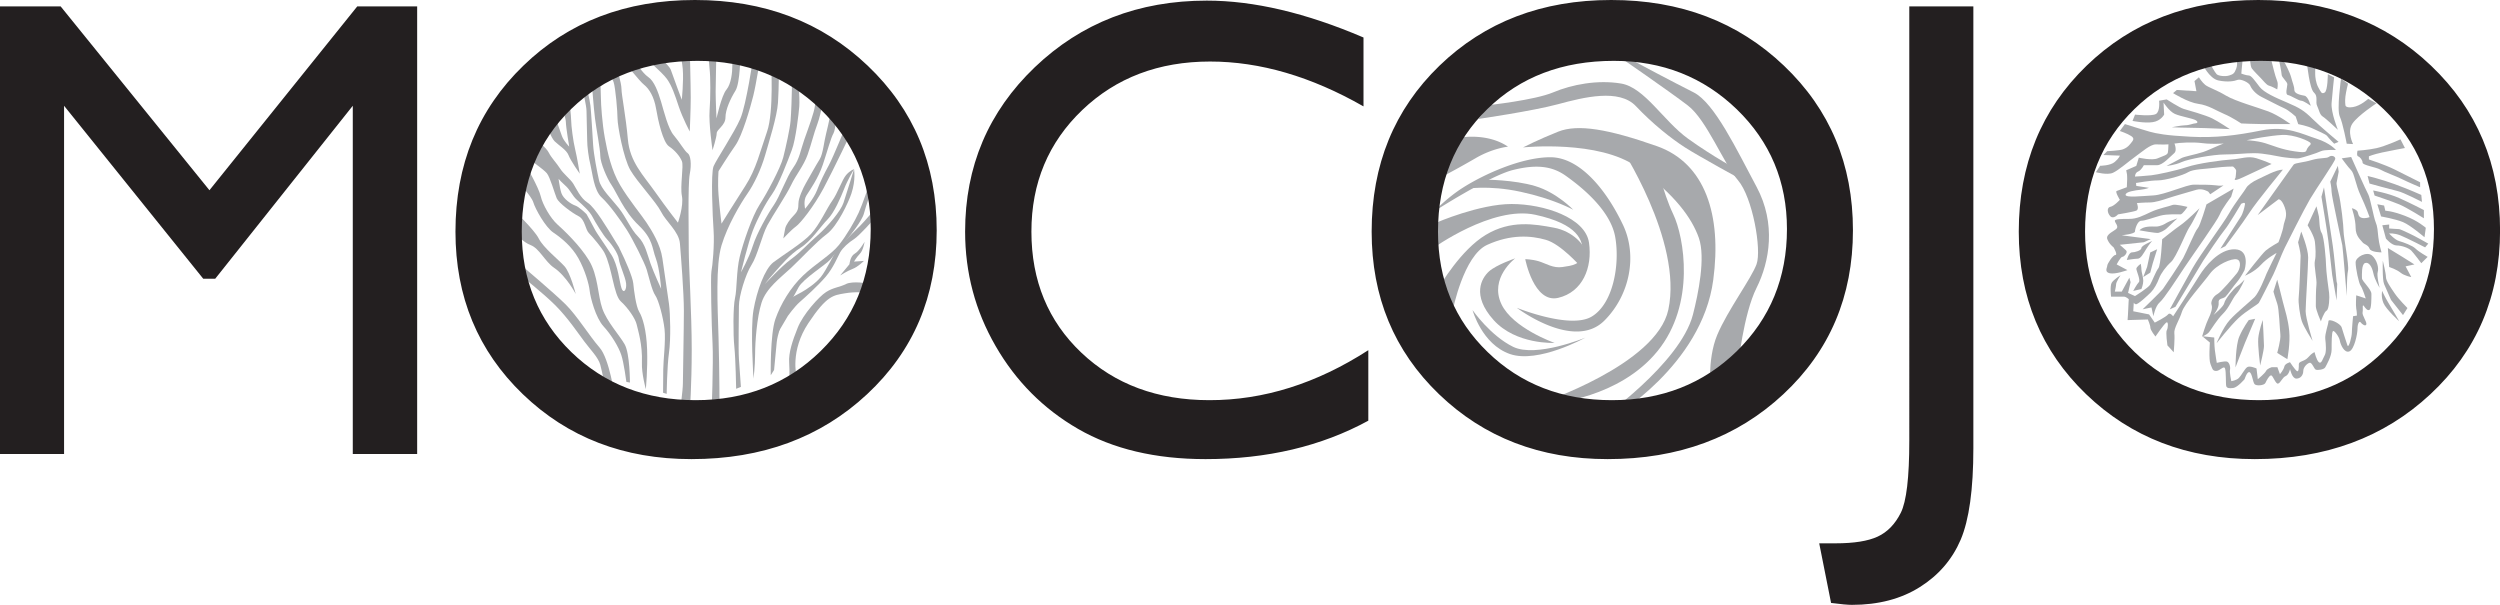 <svg xmlns="http://www.w3.org/2000/svg" viewBox="0 0 404.64 97.91"><style>.st0{fill:#a7a9ac}.st1{fill:#231f20}</style><path class="st0" d="M281.3 59.33s.88-8.49 3.01-12.74c2.12-4.24 3.19-10.4 0-16.35-3.19-5.95-6.8-13.59-10.19-15.29-3.39-1.7-9.34-4.88-9.34-4.88L261.8 9s8.33 5.73 11.38 8.07c3.06 2.33 5.75 9.34 8.12 12.1 2.37 2.76 3.86 11.25 3.01 13.59-.85 2.33-4.67 7.43-6.37 11.46-1.69 4.04-1.06 9.56-1.06 9.56l4.42-4.45z"/><path class="st0" d="M260.95 67.6s14.5-8.39 16.35-22.29c1.4-10.45-1.27-18.9-9.13-21.66-7.86-2.76-12.79-3.61-15.97-2.34-3.19 1.27-5.69 2.55-5.69 2.55s12.32-1.27 18.48 3.19 8.86 8.28 9.98 11.46c1.11 3.19-.09 9.04-.96 12.42-2.07 7.96-15.12 17.04-15.12 17.04l2.06-.37z"/><path class="st0" d="M239.3 19.25s8.76-1.27 12.9-2.39c4.14-1.12 9.87-2.55 12.58.32 2.71 2.87 5.73 5.26 7.96 6.69 2.23 1.43 9.23 5.26 9.23 5.26l-.64-1.59s-4.14-2.23-8.12-5.1c-3.98-2.87-7.01-8.28-10.83-8.92-3.82-.64-7.96.16-10.99 1.43-3.03 1.27-10.51 2.07-10.51 2.07l-1.58 2.23z"/><path class="st0" d="M251.24 65.27s10.83-.8 17.04-8.44c6.21-7.65 4.3-18.47 2.55-22.14-1.75-3.66-2.87-8.92-2.87-8.92l-5.89-2.39s10.35 15.6 7.96 26.75c-1.91 8.91-20.71 15.13-20.71 15.13h1.92z"/><path class="st0" d="M232.13 34.21s8.92-5.73 12.74-6.69c3.82-.96 6.37-.64 8.6.96 2.23 1.59 7.17 5.41 7.96 9.87.79 4.46-.32 10.83-3.82 12.9-3.5 2.07-12.1-1.43-12.1-1.43s9.22 7.02 14.17 2.07c4.14-4.14 5.35-10.53 3.03-15.45-2.87-6.05-7.17-10.99-11.78-10.99-4.62 0-10.67 2.71-14.17 4.94-2.51 1.59-4.63 3.82-4.63 3.82M244.08 23.74s-2.43.23-5.22 1.85a158.17 158.17 0 01-5.45 3.02l3.24-6.38c.01 0 4.19-.69 7.43 1.51"/><path class="st0" d="M254.64 33.95s-2.67-2.79-6.15-3.83c-3.48-1.04-8.12-1.04-8.12-1.04l-3.25 1.51s3.71-.7 9.04.46c5.34 1.15 8.48 2.9 8.48 2.9M246.87 41.95s1.39 7.19 5.33 6.26c3.94-.93 5.57-4.87 4.99-8.93-.58-4.06-7.31-6.26-12.53-6.26s-12.18 3.02-12.18 3.02l-.58 4.17s9.63-6.96 16.59-5.45c6.95 1.51 7.77 4.17 7.65 6.14-.11 1.97-1.74 2.09-3.25 2.32-1.51.23-2.67-.58-3.82-.93-1.16-.34-2.2-.34-2.2-.34"/><path class="st0" d="M235.15 50.18s1.74-8.81 5.56-10.55c3.83-1.74 7.07-1.51 9.51-.81 2.43.7 5.57 4.29 5.57 4.29s.81-1.04.81-2.2c0-1.16-1.97-3.48-5.1-4.06-3.13-.58-6.95-1.28-11.01 1.16-4.06 2.43-7.42 8.23-7.42 8.23l2.08 3.94z"/><path class="st0" d="M251.61 55.5s-6.26.32-9.87-3.71c-3.61-4.04-1.91-6.79-.74-7.86 1.17-1.06 4.25-2.12 4.25-2.12s-4.25 3.18-2.23 7.43c1.84 3.89 8.59 6.26 8.59 6.26"/><path class="st0" d="M238.34 50.19s1.49 5.52 6.05 7.11c4.56 1.59 12.21-2.65 12.21-2.65s-7.96 3.29-11.68 1.49c-3.71-1.81-6.58-5.95-6.58-5.95M380.86 23.32s-1.03-2-.1-3.33c.92-1.33 3.89-3.27 3.89-3.27l-1.34-.72s-1.23 1.13-2.46 1.33c-1.23.2-1.23-.3-1.23-.3s-.1-.61 0-1.43.42-2.05.42-2.05l-1.13-.82s-.72 5.01-.2 6.13c.51 1.12 1.12 4.4 1.12 4.4l1.03.06zM378.4 21.01s-1.12-2.76-1.02-4.3c.11-1.53.41-4.19.41-4.19l-1.02-.51s0 2.66-.51 2.97c-.51.3-.61-.1-1.02-.82-.41-.72-.51-1.74-.51-2.15v-1.43l-1.33-.31s.41 4.09 1.13 4.71c.71.62.2 1.53.51 2.15.3.61.4 1.43.92 1.74.5.3 2.44 2.14 2.44 2.14M378.51 22.96s-3.07-2.56-4.29-3.78c-1.23-1.23-2.05-1.74-3.99-2.56-1.94-.82-3.79-1.64-4.5-2.56-.71-.92-1.33-1.84-1.74-1.84-.4 0-1.22-.31-1.22-.31l.21-2.25-1.03-.21s.31.81 0 1.64c-.3.82-.51.92-1.12 1.12-.62.21-1.74.1-2.05-.2-.31-.31-1.02-1.64-1.02-1.64l-1.33-.1s1.12 2.46 2.66 2.76c1.53.31 2.56.1 3.07-.1.51-.2 1.84.41 2.05.92.2.51.82 1.33 1.84 1.84s2.96 1.53 3.68 1.84c.72.31 1.84 1.33 1.84 1.33l.41 1.23s1.53.3 2.35.71c.82.41 2.15.92 2.35 1.23.2.31 1.12 1.23 1.12 1.23l.71-.3zM374.01 17.13s-.41-1.53-1.02-1.64c-.61-.11-1.64-.31-1.64-.93 0-.61-.31-1.22-.51-2.04-.21-.82-1.03-2.35-1.03-2.35l-1.02-.82s.51 2.35.51 2.76c0 .41.92 1.12.92 1.53 0 .41-.41 1.64.1 1.74.51.11 1.74.92 2.14.92.42.01 1.55.83 1.55.83"/><path class="st0" d="M368.58 14.47s.2-.82 0-1.33c-.2-.51-.41-1.23-.51-1.64-.1-.41-.52-2.04-.52-2.04l-3.37-.21s0 1.43.3 1.84c.31.41 1.02 1.12 1.43 1.54.41.41.92 1.12 1.33 1.23.43.1 1.34.61 1.34.61M388.53 22.55s-2.45 1.12-3.88 1.43c-1.43.31-3.07.41-3.07.41s-.21.82.1.92c.31.1.72.61.72 1.02 0 .41 2.15.72 2.87 1.12.71.41 2.45 1.03 3.47 1.53 1.02.51 2.97 1.33 2.97 1.33v-.81s-2.46-1.23-4.09-2.05c-1.64-.82-4.2-1.64-4.2-1.64v-.51s.71-.31 2.15-.62c1.43-.31 3.68-.72 3.68-.72l-.72-1.41zM383.21 28.48l.31 1.23s3.68 1.02 4.6 1.23c.92.21 3.89 1.74 3.89 1.74l-.11-1.13s-2.04-.92-4.29-1.74-4.4-1.33-4.4-1.33M384.11 30.83s2.38.41 4.22 1.23c1.84.82 3.99 1.94 3.99 1.94v1.33s-2.76-1.74-3.99-2.25c-1.23-.51-3.99-1.43-3.99-1.43l-.23-.82zM384.78 33.06l.61 1.97s2.32.41 3.55.92 3.48 2.45 3.48 2.45l.21-1.53s-1.23-1.12-3.38-1.94c-2.15-.82-3.17-.82-3.17-.82l-.2-.84-1.1-.21zM385.59 36.46l.59 2.15s.92 1.12 1.74 1.12 1.94.41 2.35.82c.41.41 1.63 2.05 1.63 2.05l1.03-1.02s-1.44-.82-1.95-1.33c-.51-.51-1.95-1.03-2.66-1.23-.71-.2-1.63-1.23-1.63-1.23s.81-.1 1.84.31c1.02.41 3.99 1.94 3.99 1.94l.51-.61s-2.35-1.33-3.07-1.64c-.71-.31-1.43-.71-1.73-.71-.31 0-1.53-.1-1.53-.1v-.64l-1.11.12zM380.55 25.41s2.45 5.52 2.76 6.04c.31.51.89 3.78 1.2 4.5.31.71.33 1.43.44 2.45.1 1.03.51 2.45.51 2.45s-1.73 0-1.94-.61c-.21-.61-.93-.72-1.13-1.02-.2-.31-1.12-.92-1.12-2.35 0-1.43-.61-3.17-.61-3.17s.51.1.82.41c.3.31.1.92.72 1.13.61.21 1.33-.1 1.33-.1s-.62-1.74-1.44-3.48-1.02-3.58-1.53-4.09c-.51-.51-1.54-1.94-1.54-1.94l1.53-.22zM370.74 20.09s-1.95-1.43-3.58-2.05c-1.64-.62-5.32-1.64-6.86-2.56-1.53-.92-2.86-1.33-3.37-1.74-.51-.41-1.03-1.23-1.03-1.23l-.71.61.31 1.64-3.17-.2-.61.51s2.45 1.53 4.09 1.74c1.63.21 2.97 1.13 4.19 1.64 1.23.51 2.76 1.53 2.76 1.53s2.25.1 3.27.1h4.71zM351.51 20.6s2.56.1 3.88.1c1.33 0 5.53.2 5.53.2s-1.84-1.23-2.87-1.74c-1.02-.51-3.89-1.33-4.6-1.53-.71-.21-2.76-1.54-2.76-1.54l-1.23.21s.2 1.74-.51 2.15c-.72.41-3.38.1-3.38.1l-.41 1.02s1.95.41 3.28.2c1.33-.2 1.84-1.23 1.84-1.23l-.1-1.94s.92 1.43 1.84 1.84c.92.41 2.87.72 3.37 1.02.51.31.21.51-.1.51-.3 0-.92.31-1.63.31-.72.02-2.15.32-2.15.32"/><path class="st0" d="M339.23 27.87s1.84.51 2.76.1c.92-.41 2.66-1.94 3.68-2.66 1.02-.72 2.35-1.94 3.27-1.94.92 0 1.54.1 2.76-.1 1.23-.21 3.27-.3 4.8-.1 1.54.21 4.61.1 6.34-.3 1.74-.41 4.6-.92 6.54-1.03 1.94-.1 4.5 1.03 4.6 1.33.1.31-.2.31-.51.82s.1.82-2.04.51c-2.14-.3-3.47-.92-4.81-1.33-1.33-.41-3.47-.61-5.01-.41-1.54.2-3.78 1.43-5.01 1.84-1.23.41-3.07.72-3.58 1.02-.51.31-2.35 1.23-2.35 1.23s1.33-.1 2.45-.62c1.13-.51 5.12-1.23 6.96-1.23 1.84 0 3.27-.21 4.81-.21 1.54 0 3.79.51 4.4.61.61.1 2.35.31 2.86.21.51-.1 2.87-.82 3.48-1.13.61-.3 2.46-.2 2.46-.2s-.92-1.13-3.17-1.84c-2.25-.71-4.81-2.15-8.9-1.33-4.09.82-7.46 1.23-11.45 1.02-3.99-.2-5.52-.51-6.65-.82-1.12-.31-3.99-1.23-3.99-1.23l-.82 1.12s1.23.41 1.84.82c.61.41.3.72-.11 1.23s-.71.71-1.23.92c-.51.2-2.55.3-2.55.3l-.61.62 2.66.1s-.1.41-.82 1.02c-.71.62-2.36.62-2.36.62l-.7 1.04z"/><path class="st0" d="M367.67 26.54s-2.66 1.23-4.61 2.15c-1.94.92-1.23.1-1.23.1s.11-.82.11-1.13c0-.31-.51-.71-.51-.71s-1.43 0-2.97.21c-1.53.2-3.48.2-4.3.71-.81.51-3.68 1.33-4.91 1.33s-3.48.41-3.48.41l-1.33-.51-.3-1.54 1.63-.71.41-1.33s2.15.51 3.07.1c.92-.41 1.54-.51 1.63-.92.1-.41.1-1.84.1-1.84h.82s.71 1.43.1 1.94-1.84 1.94-2.76 1.94h-2.15s-.41.82-.92 1.02c-.51.2-.51.82-.51.82s1.74-.1 2.66-.21c.92-.1 3.89-.72 5.73-1.33 1.84-.62 5.73-1.13 7.26-1.23 1.54-.1 2.65-.61 3.99-.2 1.34.41 2.47.93 2.47.93"/><path class="st0" d="M359.89 30.01l-2.15 1.43-.31-.41s-.92-.61-1.94-.31c-1.02.31-3.58 1.02-4.5 1.33-.92.31-2.15.72-3.07.72-.92 0-2.05.1-2.05.1s.41 1.02-.1 1.22c-.51.21-2.96.61-2.96.61s-.71.82-1.23.31c-.51-.51-.62-1.43 0-1.54.61-.11 1.53-1.13 1.53-1.13s-.82-1.33-.51-1.43c.31-.1 1.64-.61 1.64-.61l.1-2.35 1.33 1.12.1 1.02 2.05.31s-.41.2-1.33.31c-.92.1-2.45.31-2.45.82s2.66.2 4.5.1c1.84-.1 5.32-1.74 6.54-1.74 1.23 0 2.66 0 3.48.1.82.13 1.33.02 1.33.02M354.06 33.49s-2.04-.51-2.45-.31c-.41.2-2.15.51-3.48 1.13-1.33.62-2.25 1.12-3.48 1.12s-2.35 0-2.35.31.61.82.31 1.23c-.31.41-1.84.92-1.53 1.74.31.82 1.02 1.33 1.02 1.33s.71 1.23.3 1.23-1.33 1.43-1.33 1.74c0 .3-.51 1.02.41 1.22.92.21 2.86-.51 2.86-.51l-1.74-.92s.62-1.23.92-1.23c.3 0 .92-.72.61-1.03-.31-.3-1.03-.92-1.03-.92l3.89-.41 1.13-.51-4.71-.62s2.15-.2 2.15-.62c0-.4.41-1.73 1.02-1.73.61 0 1.94-.51 3.07-.82 1.13-.31 2.97-.21 3.27-.21.33.02 1.14-1.21 1.14-1.21M371.24 26.64l-5.83 8.18 3.38-2.56s.51-.1 1.02 1.33c.52 1.43-.1 2.15-.21 2.96-.1.82-.81 2.66-.81 2.66s-1.44.82-2.05 1.33c-.61.51-3.38 4.09-3.38 4.09s1.53-.61 2.56-1.74c1.02-1.13 2.56-1.95 2.56-1.95s-1.43 2.87-1.64 3.38c-.2.51-1.22 3.07-1.94 3.78-.71.71-2.87 2.45-3.99 3.68s-2.15 3.78-2.15 3.78 2.25-2.86 3.57-4.09c1.34-1.23 3.07-2.15 3.28-2.46.2-.31 1.94-3.78 2.35-4.6.41-.82 1.33-3.28 1.84-4.3.52-1.02 3.07-6.14 4.09-7.88 1.02-1.74 4.09-6.14 4.09-6.54 0-.41-.62-.62-1.02-.31-.41.31-1.33.1-2.76.51-1.42.44-2.65.44-2.96.75M369.5 27.46s-4.29 5.21-5.41 6.96c-1.13 1.74-3.89 5.42-3.89 5.42l-.82.41s2.86-4.5 3.27-5.11c.41-.61.61-1.53.71-2.05.1-.51-.61-.1-.61-.1s-2.04 3.47-2.66 4.19c-.61.72-3.17 4.5-3.48 5.01-.3.51-4.5 7.47-4.5 7.47l-.92.41s2.35-4.29 3.68-6.65c1.33-2.35 5.01-7.26 5.93-8.9.92-1.64 2.56-3.69 2.76-4.1.2-.4 1.02-1.02 1.94-1.43.94-.41 2.88-1.53 4-1.53M361.53 30.52l-4.4 2.56s-1.02 3.48-1.43 3.89c-.41.41-1.84 3.89-2.35 4.81-.52.92-2.97 4.6-3.28 5.01-.31.41-3.27 3.27-3.27 3.27l1.43-.3.31 1.43s.3-1.64 1.02-2.25c.72-.62 2.56-3.48 3.99-5.63 1.43-2.15 5.32-7.56 5.73-8.59.41-1.02 1.84-2.86 1.84-2.86l.41-1.34z"/><path class="st0" d="M356.01 33.7s-1.12 2.35-1.64 3.07c-.51.72-2.15 4.91-2.97 5.63-.81.72-1.64 1.84-1.94 2.66-.31.82-.81 1.74-1.32 2.25s-2.15 2.04-2.46 1.94c-.3-.1-1.43-1.23-1.84-1.23h-2.15s-.21-1.74.1-2.25 1.43-1.23 1.43-1.23-.71 1.12-.71 1.43c0 .31-.21 1.23-.21 1.23h1.12l1.23-2.25.2.72-.41 1.74 1.12.51s2.15-1.33 2.45-1.84c.31-.51.92-2.15 1.33-2.66.41-.51.62-4.7.62-4.7s2.04-1.64 3.07-2.35c1.03-.73 2.98-2.67 2.98-2.67"/><path class="st0" d="M349.15 40.34l-.71 2.26-.41 1.53-1.13.71.62-1.63.51-2.35zM346.29 37.28s2.77.51 3.07.41c.31-.1.92-.3 1.44-.82.51-.51 1.63-1.53 1.63-1.53s-1.43.51-1.74.72c-.3.2-1.02.61-1.74.61-.72-.01-2.05-.11-2.66.61M344.24 42.08s.31-1.23.82-1.23 1.54-.31 1.54-.71c0-.41 1.74-1.13 1.74-1.13s-.41.41-.92 1.23c-.51.82-.92 1.63-1.43 1.63-.52.01-1.75.21-1.75.21M346.49 42.69s-.71.51-.71.82c0 .31.71 1.84.41 2.15-.31.31-.92 1.43-.92 1.43l1.33-.31s.3-.72.3-1.33c0-.61-.3-1.43-.3-1.84 0-.4-.11-.92-.11-.92M356.42 54.46s.61-2.05 1.02-2.86c.41-.82.71-1.74.52-2.25-.21-.51.3-1.43.92-1.74.61-.31 2.66-2.76 3.17-3.38.51-.61.82-2.04 0-2.25-.81-.21-3.27.82-4.39 2.36-1.13 1.54-4.09 4.81-4.5 6.13-.41 1.33-1.33 2.66-1.23 3.48.1.82-.1 3.07-.1 3.07l-1.02-1.12s-.31-2.15-.1-2.46c.2-.3.3-1.53-.1-1.22-.41.3-1.74 2.25-1.74 2.25s-.82-1.03-.82-1.43c0-.41-.41-1.33-.41-1.33l-3.28.1s.11-1.43.11-1.84c0-.41.1-1.74.1-1.74l.82.31-.11 1.84 2.56.51.92 1.33s1.84-.92 2.15-1.33c.31-.41.82.31.82.31s3.48-5.32 4.29-6.65c.82-1.33 3.17-4.3 5.73-4.2 2.55.1 1.54 3.37 1.54 3.37s-.62 1.23-1.23 1.94-1.43 1.94-1.84 2.35c-.41.41-1.23.2-1.12 1.02.1.82-.82 1.94-.82 1.94s1.63-1.33 1.74-1.94c.1-.61 1.54-2.35 2.04-2.66.51-.31 1.23-1.12 1.23-1.12s-.61 1.53-1.33 2.35c-.71.82-1.12 2.15-2.15 3.17-1.02 1.02-1.84 2.45-2.25 2.97-.43.51-1.14.72-1.14.72"/><path class="st0" d="M385.16 46.58s-.51-1.94-.31-2.56c.2-.61-.1-1.94-.92-2.66-.82-.72-2.66.21-2.66 1.12 0 .92.51 3.38.82 3.78.31.41.82 2.05.82 2.05l-1.54-.51s-.1 1.64 0 2.15c.11.51.11 1.13.11 1.13l-.62.1s-.2 2.04-.2 2.66c0 .62-.51 2.66-.72 2.04-.21-.62-.71-2.15-.92-2.86-.2-.72-2.15-1.54-2.15-1.02 0 .51-.61 2.05-.51 2.86.1.82.21 2.15-.1 2.66-.3.51-.51 1.43-.92 1.12-.41-.31-.71-1.64-.71-1.64s-.4.1-1.02.82c-.61.72-1.53.61-1.53 1.12 0 .51 0 1.33-.31 1.12-.31-.2-1.12-1.43-1.12-1.43s-.82.21-.92.71c-.1.51-.71 1.23-.71 1.23l-.41-1.13h-.92s-.72.2-.92.61c-.2.41-1.33 1.33-1.33 1.33l-.21-1.74s-1.12-.51-1.53-.2c-.41.31-.92 1.33-1.33 1.74-.41.41-1.22.51-1.22.51s-.31-1.43-.21-1.84c.1-.41-.1-1.23-.51-1.33-.41-.1-1.63.21-1.63.21s-.21-1.23-.31-2.05c-.1-.82-.1-2.05-.1-2.05l-1.94-.21 1.23 1.02s-.21 2.76.1 3.48c.3.72.3 1.12.92 1.12.62 0 1.23-.92 1.43-.41.2.51.1 2.55.2 2.86.1.31.41.41 1.13.31.72-.1 1.84-1.43 1.84-1.43s.41-1.33.82-1.12c.41.2.51 1.64.81 1.94.3.31 1.54.21 1.74-.21.2-.41.61-1.22.92-1.22.31 0 .72 1.43 1.13 1.33.4-.1.71-1.02 1.23-1.22.51-.21.71-1.13.71-1.13s.31 1.54 1.02 1.54c.72 0 1.12-.62 1.12-1.23s.61-1.22 1.02-1.33c.41-.1.72 1.02 1.02 1.12.3.1 1.33 0 1.53-.41.21-.41 1.02-1.74 1.02-2.86s0-2.76.21-2.97c.2-.2 1.02.92 1.12 1.54.1.61.71 2.05 1.53 1.74.82-.31 1.33-2.86 1.33-3.68 0-.82.3-1.33.51-1.02.21.31.82.72.92.31.1-.41-.71-1.43-.61-1.94.11-.51-.1-1.43.21-1.02.3.41.61.82.92.61.3-.2.3-1.74.3-2.56 0-.81-1.53-2.04-1.53-2.56 0-.51-.1-2.25.51-2.45.61-.21 1.12.61 1.33 1.64.2 1.04 1.02 2.37 1.02 2.37"/><path class="st0" d="M365.01 51.6s-1.33 3.17-1.64 3.88c-.31.72-1.54 3.99-1.54 3.99s0-3.58.62-5.01c.61-1.43 1.53-2.66 1.53-2.66l1.03-.2zM366.24 51.8s.2 3.48.2 4.19c0 .72-.62 3.17-.62 3.17s-.41-3.17-.31-4.4c.11-1.22.73-2.96.73-2.96M368.58 45.26l-.61 1.94s.31 1.12.61 1.94c.31.82.41 4.2.51 5.01.1.82-.51 2.97-.51 2.97l1.64 1.02s.51-2.66.3-4.6c-.2-1.94-.61-3.07-1.03-4.7-.39-1.64-.91-3.58-.91-3.58M372.47 37.48l-.51 1.74s.41 1.64.41 2.15-.21 5.93-.31 6.75c-.11.82.2 2.97.51 3.89.31.92 1.74 3.17 1.74 3.17s-1.13-3.68-1.13-4.81c0-1.13.41-7.26.41-8.69.01-1.44-1.12-4.2-1.12-4.2M374.93 33.39l-1.43 3.07s1.08 1.74 1.18 2.66c.1.92.2 2.25 0 3.07-.2.82.36 3.07.25 3.89-.1.82-.1 2.86-.1 3.48 0 .61.82 2.46.82 2.46s.51-1.53.92-1.74c.41-.21.51-2.15.41-2.86-.11-.72-.49-3.58-.49-4.4 0-.82-.31-4.71-.72-5.32-.4-.61-.34-2.15-.44-2.66-.1-.52-.4-1.65-.4-1.65M376.15 30.32l-.41 1.53s1.02 6.13 1.12 7.16c.11 1.03.62 5.52.62 5.52l.71 4.09.1-2.66-.1-.41s-.41-4.4-.61-5.73c-.2-1.32-1.43-9.5-1.43-9.5M378.4 26.84l-1.23 2.56s.21.92.21 1.63c0 .72 1.64 8.08 1.74 8.69.1.61.71 8.18.71 8.18s0-3.17.21-4.09c.2-.92-.72-5.42-.72-6.34 0-.92-.41-4.71-.82-6.24-.41-1.53-.31-1.64-.31-1.64l.34-1.79-.13-.96zM386.49 40.14l.21 3.07s1.23.41 1.84.92c.61.51 1.74.72 1.74.72l-.92-1.74 1.43-.31-1.94-1.22-2.36-1.44zM389.66 49.86s-1.43-1.43-2.05-2.35c-.62-.92-1.43-2.04-1.43-2.66 0-.61-.51-2.66-.51-2.66s-.1 3.07.21 3.79c.31.72 1.12 2.56 1.12 2.56l1.94 2.46.72-1.14zM388.33 52s-1.23-2.15-1.74-2.96c-.51-.82-1.03-1.95-1.03-1.95s-.21.92.21 1.95c.41 1.02 2.56 2.96 2.56 2.96M116.46 66.84s0-6.9-.16-12.19c-.16-5.29-.48-11.71.48-14.92.96-3.21 3.05-6.74 4.17-8.35 1.12-1.6 2.24-4.01 2.89-6.25.64-2.25 1.93-6.26 2.08-8.5.16-2.24.16-6.58.16-6.58h-1.28s.48 8.02-.64 11.23c-1.12 3.21-1.77 6.1-3.53 8.82-1.76 2.73-3.85 6.1-3.85 6.1s-.32-2.57-.48-4.65c-.16-2.09 0-3.85 0-3.85s1.6-2.56 2.73-4.17c1.12-1.6 2.41-6.1 2.89-8.02s1.12-6.1 1.12-6.1l-1.12-.16s-1.12 7.7-2.09 9.95c-.96 2.24-3.85 6.58-4.33 7.7s-.16 8.18 0 10.43-.18 5.78-.35 6.58c-.16.8.02 8.82.18 11.71.16 2.89-.16 11.39-.16 11.39l1.29-.17zM111.64 66.68s.32-4.33.32-10.11c0-5.78-.48-13.64-.48-16.04 0-2.41-.16-10.75.16-12.35.32-1.61.14-3.07-.34-3.39-.48-.32-1.26-1.74-2.22-2.86-.96-1.12-1.6-3.85-2.08-5.46-.48-1.6-1.12-3.37-2.09-4.01-.96-.64-2.25-2.73-2.25-2.73l-1.44.48s2.25 2.89 3.05 3.53c.8.64 1.6 1.92 1.92 3.85.32 1.92 1.12 5.46 2.09 6.1.96.64 1.76 1.6 2.09 2.4.32.8-.32 4.01 0 5.62.32 1.6-.64 4.33-.64 4.33s-1.77-2.25-3.69-4.97c-1.93-2.73-4.1-4.86-4.42-8.55-.32-3.69-1.03-7.17-1.03-8.13 0-.96-.8-3.53-.8-3.53l-1.92.8s1.12.64 1.44 1.61c.32.96.64 4.81.64 5.93s.96 6.42 2.08 8.34c1.12 1.93 4.17 5.14 4.97 6.74.8 1.6 2.89 3.2 3.05 5.13.16 1.93.64 8.02.64 10.91 0 2.89-.16 10.59-.16 11.71 0 1.12-.48 4.65-.48 4.65h1.59zM119.83 8.76s0 4.65-.8 5.93c-.8 1.29-1.61 3.05-1.61 4.33 0 1.28-1.42 1.92-1.42 2.56 0 .64-.67 2.73-.67 2.73s-.64-4.33-.48-6.42c.16-2.09.16-5.45 0-6.74-.16-1.28-.16-3.53-.16-3.53l1.28.32s-.14 5.45-.14 6.9c0 1.44.14 4.33.14 4.33s.8-3.69 1.6-4.65c.8-.96.96-2.89.96-3.85V8.28l1.3.48zM111.64 7.8s.16 6.1.16 8.02c0 1.93-.16 5.46-.16 5.46s-1.12-2.09-1.77-4.01c-.64-1.93-1.12-3.37-1.92-4.49-.8-1.12-4.01-3.85-4.01-3.85l1.6-.64s2.73 2.09 3.05 3.05c.32.96 1.76 4.81 1.76 4.81s.32-3.05.16-4.97c-.16-1.93-.8-3.85-.8-3.85l1.93.47z"/><path class="st0" d="M107.91 63.75s.05-4.4.37-6.65.21-6.31 0-7.91c-.22-1.6-.75-5.13-1.07-7.38-.32-2.24-1.71-4.49-2.57-5.78-.85-1.28-2.89-3.74-4.28-6.09-1.39-2.36-2.03-5.24-2.46-7.6-.43-2.35-.64-5.45-.64-6.52 0-1.07-.11-2.99-.11-2.99l-1.39.21s.32 4.39.54 6.1c.21 1.71.86 5.03.86 6.1 0 1.07 1.07 3.63 1.82 4.71.75 1.07 2.03 4.28 4.39 6.52 2.35 2.25 2.14 3.64 2.78 5.35.64 1.71.86 4.92.86 4.92s-1.18-2.57-1.71-4.06c-.54-1.5-.85-3.21-2.03-4.39-1.18-1.18-1.92-3.1-3.1-4.6-1.18-1.5-2.89-3.1-3.21-4.49-.32-1.39-.86-4.17-.96-5.77-.1-1.6-.32-5.35-.43-6.31-.11-.96-.64-3.1-.64-3.1l-.62.56s.62 2.54.62 3.39c0 .86.11 3.96.11 4.81 0 .86.21 2.67.54 3.96.32 1.28.53 4.07 1.82 5.24 1.28 1.18 3.1 3.74 4.06 5.24.96 1.5 2.89 5.35 3.21 6.42.32 1.07.86 3.42 1.39 4.17.53.75 1.28 3.53 1.5 5.46.21 1.93-.21 5.13-.21 6.53 0 1.39-.03 3.77-.03 3.77l.59.18zM93.84 28.12s-.43-2.67-.75-3.96c-.32-1.28-.64-3.85-.64-4.6 0-.75-.32-3.53-.32-3.53l-1.39.75s.85 2.25.85 2.99c0 .75.54 3.96.54 3.96s-.86-.86-1.18-1.71c-.32-.86-1.18-3.32-1.18-3.32l-1.28 1.5s.64 2.03 1.28 2.67c.64.64 1.93 1.39 2.25 2.25.32.86 1.82 3 1.82 3"/><path class="st0" d="M104.53 62.99s.32-3.21.21-6.42c-.11-3.21-.75-5.24-1.28-6.1-.53-.86-.86-3.53-.96-4.6-.1-1.07-1.39-3.96-2.03-5.24-.61-1.22.21.22-.96-1.71-1.18-1.93-3.21-5.35-4.38-6.1-1.18-.75-1.82-2.25-2.35-3.1-.44-.71-1.61-1.6-2.14-2.46-.54-.85-1.39-1.71-1.82-2.56-.43-.86-1.92-1.93-1.92-1.93l-.21 1.07s1.82 1.93 2.25 3c.43 1.07 1.71 2.46 2.57 3.21.85.75 1.07 1.6 1.92 2.35.86.75 2.03 1.82 2.46 2.68.43.85 1.82 3.1 2.35 3.64.53.53 1.82 2.24 1.92 3.21.11.96 1.07 2.89 1.18 3.96.11 1.07-.43 1.71-.75.75s-.54-3.64-1.6-5.35c-1.07-1.71-2.35-3.42-2.78-4.28-.43-.85-1.28-2.35-1.28-2.35s-1.18-1.18-1.82-1.39c-.64-.21-1.93-1.07-2.25-2.03-.32-.96-.54-2.99-.54-2.99l-4.49-6.1-.32 3.53s2.46 1.71 3 2.36c.53.64 1.28 3.31 1.6 4.06.32.75 2.46 2.35 3.53 2.89 1.07.54 1.07 2.14 1.71 2.78.64.64 2.11 2.43 2.46 3.1 1.28 2.46 1.5 6.84 2.67 7.91 1.18 1.07 2.35 2.78 2.57 3.74.21.96.96 3.21.85 6.21-.07 1.7.63 4.26.63 4.26"/><path class="st0" d="M101.96 61.92s0-4.71-.86-6.2c-.86-1.5-2.86-3.64-3.61-5.78s-.67-5.35-2.17-7.81-4.06-4.87-5.13-5.83c-1.07-.96-2.35-3.15-2.67-4.54-.32-1.39-2.35-4.92-2.35-4.92l-1.39 2.58s2.22 2.26 2.54 3.33c.32 1.07 1.96 4.03 3.24 4.89 1.28.86 2.99 2.24 4.06 4.17 1.07 1.92 1.71 4.17 1.82 5.24.11 1.07.96 4.38 2.25 5.78 1.28 1.39 2.43 3.32 2.86 4.6.43 1.28.83 4.38.83 4.38l.58.11z"/><path class="st0" d="M93.19 47.59s-.86-3.42-1.82-4.49c-.96-1.07-3.42-3-4.17-4.49-.75-1.5-4.28-4.81-4.28-4.81l.64 4.06s.96 1.28 2.35 1.82c1.39.54 2.31 2.66 3.74 3.64 2.05 1.38 3.54 4.27 3.54 4.27M99.5 64.17s-.85-6.1-2.46-7.92c-1.6-1.82-3.64-5.14-5.46-6.95-1.82-1.82-7.27-6.42-7.27-6.42l.11 1.82s3.42 2.68 5.46 4.71c2.03 2.03 3.74 4.6 4.71 5.88.96 1.29 2.25 2.57 2.57 3.75.32 1.18.86 3.96.86 3.96l1.48 1.17zM119.15 62.93s-.08-4.75-.29-6.79c-.21-2.03-.21-6.53.11-7.91.32-1.39.21-4.39.75-6.63.54-2.25 2.03-6.63 3.21-8.45 1.18-1.82 3.42-5.99 3.85-7.7.43-1.71 1.07-4.6 1.18-5.88.11-1.28.21-4.39.21-5.03v-2.99l.96.21s.35 4.06.24 5.46c-.09 1.11-.56 5.35-1.21 7.06-.64 1.71-2.14 5.67-3.21 7.17-1.07 1.49-2.35 3.95-3.1 5.88-.75 1.93-1.92 6.74-1.92 6.74s1.28-2.24 1.92-4.28c.64-2.03 2.46-5.24 3.42-6.63.96-1.39 2.03-4.49 3.1-5.99 1.07-1.5 1.18-2.78 1.82-4.6.64-1.82 1.61-4.38 1.71-5.46.1-1.07.26-2.99.26-2.99l1.23.96s-.43 3.21-1.07 4.92c-.64 1.71-.96 3.21-1.6 5.03-.64 1.82-1.92 3.32-2.67 4.92s-2.99 4.92-3.85 6.52c-.86 1.61-1.6 4.92-2.57 6.42-.96 1.5-2.03 5.03-2.03 6.63 0 1.61-.11 6.95 0 8.56.11 1.61.32 4.54.32 4.54l-.77.31z"/><path class="st0" d="M126.78 38.6s1.28-1.39 2.03-1.93c.75-.53 2.89-3.21 4.49-6.2 1.6-3 4.6-9.31 4.6-9.31l-.96-.86s-2.03 5.03-2.78 6.42c-.75 1.39-1.39 2.67-1.92 4.07-.54 1.39-1.93 3-1.93 3s-.32-1.29.21-2.14c.53-.85 1.92-2.78 2.67-5.03.75-2.25 1.28-4.28 1.71-5.03.43-.75.43-3.42.43-3.42l-.54-1.5s-.75 3.75-1.07 4.92c-.32 1.18-.51 3.32-1.04 4.17-.54.85-1.85 3.21-2.28 3.96-.43.75-1.17 2.35-1.17 3.21 0 .86-.11 1.28-.75 1.93-.64.64-1.28 1.57-1.39 2.11l-.31 1.63M121.96 61.28s-.54-8.02 0-11.12c.54-3.1 1.82-6.63 3.21-7.7 1.39-1.07 4.71-3.1 6.1-4.6 1.39-1.5 2.57-4.17 3.42-5.35.86-1.18 1.61-3.42 2.25-4.17.64-.75 1.28-.96 1.28-.96s-1.07 1.82-1.6 3.21c-.54 1.39-1.61 3.85-2.67 4.92-1.07 1.07-2.67 3.53-4.39 4.6-1.71 1.07-3.21 2.89-4.17 3.96-.96 1.07-1.6 1.92-1.6 1.92s2.67-2.89 4.28-4.06c1.6-1.17 2.57-2.35 4.28-3.85 1.71-1.5 3.74-3.96 4.17-5.24.43-1.28 1.71-5.45 1.71-5.45s.32 1.71-.43 3.95c-.46 1.38-2.25 5.24-3.96 6.53-1.71 1.28-4.06 3.85-5.77 5.46-1.71 1.6-4.07 3.31-4.81 5.67-.75 2.36-1.04 6.31-1.04 8.34-.01 2.01-.26 3.94-.26 3.94"/><path class="st0" d="M124.75 60.74s-.11-6.63.75-9.09 2.46-5.13 4.49-7.06c2.03-1.93 4.49-3.32 5.78-4.92 1.28-1.6 2.57-3.85 3.21-5.24.64-1.39 1.71-4.6 1.71-4.6l.43.85s-.96 2.56-1.28 3.85c-.32 1.28-2.46 3.85-2.46 3.85s-2.25 2.78-3 3.64c-.75.85-4.38 3.1-5.13 4.49-.75 1.39-2.03 3.64-2.35 4.6-.32.96-1.07 3.1-1.18 4.28-.11 1.18-.43 4.49-.43 4.49l-.54.86z"/><path class="st0" d="M127.53 51.12s1.07-1.5 1.93-2.25c.86-.75 2.89-2.57 4.17-4.06 1.28-1.5 1.93-3.21 2.35-3.96.43-.75 1.39-1.61 2.24-2.14.85-.54 3.21-3.21 3.21-3.21l.11-1.6s-1.5 1.82-2.25 2.57c-.75.75-3.42 3.32-3.85 3.96-.43.64-1.71 3.32-2.57 4.39-.86 1.07-2.35 2.03-3.1 2.46-.75.43-1.92.86-2.46 1.82-.54.96-1.93 5.67-1.93 5.67l2.15-3.65zM128.92 60.85s-1.07-4.06 1.92-8.55c2.99-4.5 4.06-4.5 5.88-4.82 1.82-.32 3.42-.11 3.42-.11l.32-1.5s-2.46-.43-3.53.1c-1.07.54-2.03.54-3.21 1.29-1.18.75-3.75 3.63-4.6 5.77-.86 2.14-1.5 4.07-1.39 5.67.11 1.61 0 3.32 0 3.32l1.19-1.17zM135.98 44.59s1.17-.75 2.03-1.07c.86-.32 1.82-1.29 1.82-1.29l-1.6.11s.43-.75.96-1.28c.53-.54.75-1.92.75-1.92s-.86 1.5-1.6 1.92c-.75.42-.85 1.71-.85 1.71l-1.51 1.82z"/><path class="st1" d="M57.82 1.04h9.7v72.44H57.1V17.12l-22.27 28H32.9l-22.53-28v56.36H0V1.04h9.82L33.9 30.79zM221.47 56.68v11.41c-7.61 4.15-16.39 6.22-26.35 6.22-8.1 0-14.97-1.63-20.61-4.88-5.63-3.25-10.09-7.73-13.37-13.43-3.29-5.7-4.93-11.87-4.93-18.51 0-10.55 3.76-19.41 11.28-26.61C175.01 3.7 184.28.1 195.33.1c7.61 0 16.06 1.99 25.36 5.97v11.15c-8.47-4.84-16.75-7.26-24.84-7.26-8.31 0-15.21 2.62-20.68 7.85-5.48 5.24-8.23 11.8-8.23 19.68 0 7.95 2.7 14.49 8.09 19.6 5.4 5.12 12.31 7.68 20.71 7.68 8.78.01 17.36-2.69 25.73-8.09M309.02 1.04h10.38v71.51c0 6.67-.69 11.6-2.05 14.8-1.37 3.2-3.57 5.76-6.61 7.67-3.04 1.92-6.71 2.88-10.99 2.88-.66 0-1.78-.1-3.38-.31l-1.92-9.65h2.65c2.97 0 5.25-.36 6.82-1.09 1.57-.73 2.81-2.01 3.73-3.84.92-1.83 1.38-5.72 1.38-11.67V1.04zM260.78 0c11.2 0 20.52 3.54 27.96 10.63 7.45 7.09 11.17 15.97 11.17 26.65 0 10.68-3.76 19.53-11.27 26.53s-16.99 10.5-28.43 10.5c-10.92 0-20.01-3.5-27.29-10.5-7.28-7-10.91-15.77-10.91-26.32 0-10.82 3.66-19.78 10.98-26.86C240.33 3.54 249.59 0 260.78 0m.42 9.85c-8.3 0-15.11 2.59-20.44 7.78-5.34 5.19-8.01 11.81-8.01 19.86 0 7.81 2.68 14.31 8.04 19.5 5.35 5.19 12.05 7.78 20.1 7.78 8.08 0 14.82-2.65 20.23-7.94 5.4-5.29 8.11-11.88 8.11-19.76 0-7.68-2.71-14.13-8.11-19.37-5.41-5.23-12.05-7.85-19.92-7.85M112.48 0c11.19 0 20.51 3.54 27.96 10.63 7.45 7.09 11.17 15.97 11.17 26.65 0 10.68-3.76 19.53-11.27 26.53s-16.99 10.5-28.43 10.5c-10.92 0-20.01-3.5-27.28-10.5S73.72 48.04 73.72 37.49c0-10.82 3.66-19.78 10.99-26.86C92.02 3.54 101.29 0 112.48 0m.42 9.85c-8.29 0-15.1 2.59-20.44 7.78-5.33 5.19-8.01 11.81-8.01 19.86 0 7.81 2.68 14.31 8.03 19.5 5.35 5.19 12.06 7.78 20.11 7.78 8.08 0 14.82-2.65 20.23-7.94 5.4-5.29 8.11-11.88 8.11-19.76 0-7.68-2.71-14.13-8.11-19.37-5.41-5.23-12.05-7.85-19.92-7.85M365.52 0c11.19 0 20.51 3.54 27.96 10.63 7.44 7.09 11.17 15.97 11.17 26.65 0 10.68-3.76 19.53-11.28 26.53-7.51 7-16.99 10.5-28.42 10.5-10.91 0-20.01-3.5-27.29-10.5-7.27-7-10.91-15.77-10.91-26.32 0-10.82 3.66-19.78 10.98-26.86C345.06 3.54 354.32 0 365.52 0m.41 9.85c-8.29 0-15.11 2.59-20.44 7.78-5.34 5.19-8.01 11.81-8.01 19.86 0 7.81 2.68 14.31 8.03 19.5 5.36 5.19 12.06 7.78 20.11 7.78 8.07 0 14.83-2.65 20.22-7.94 5.41-5.29 8.11-11.88 8.11-19.76 0-7.68-2.7-14.13-8.11-19.37-5.39-5.23-12.04-7.85-19.91-7.85"/></svg>